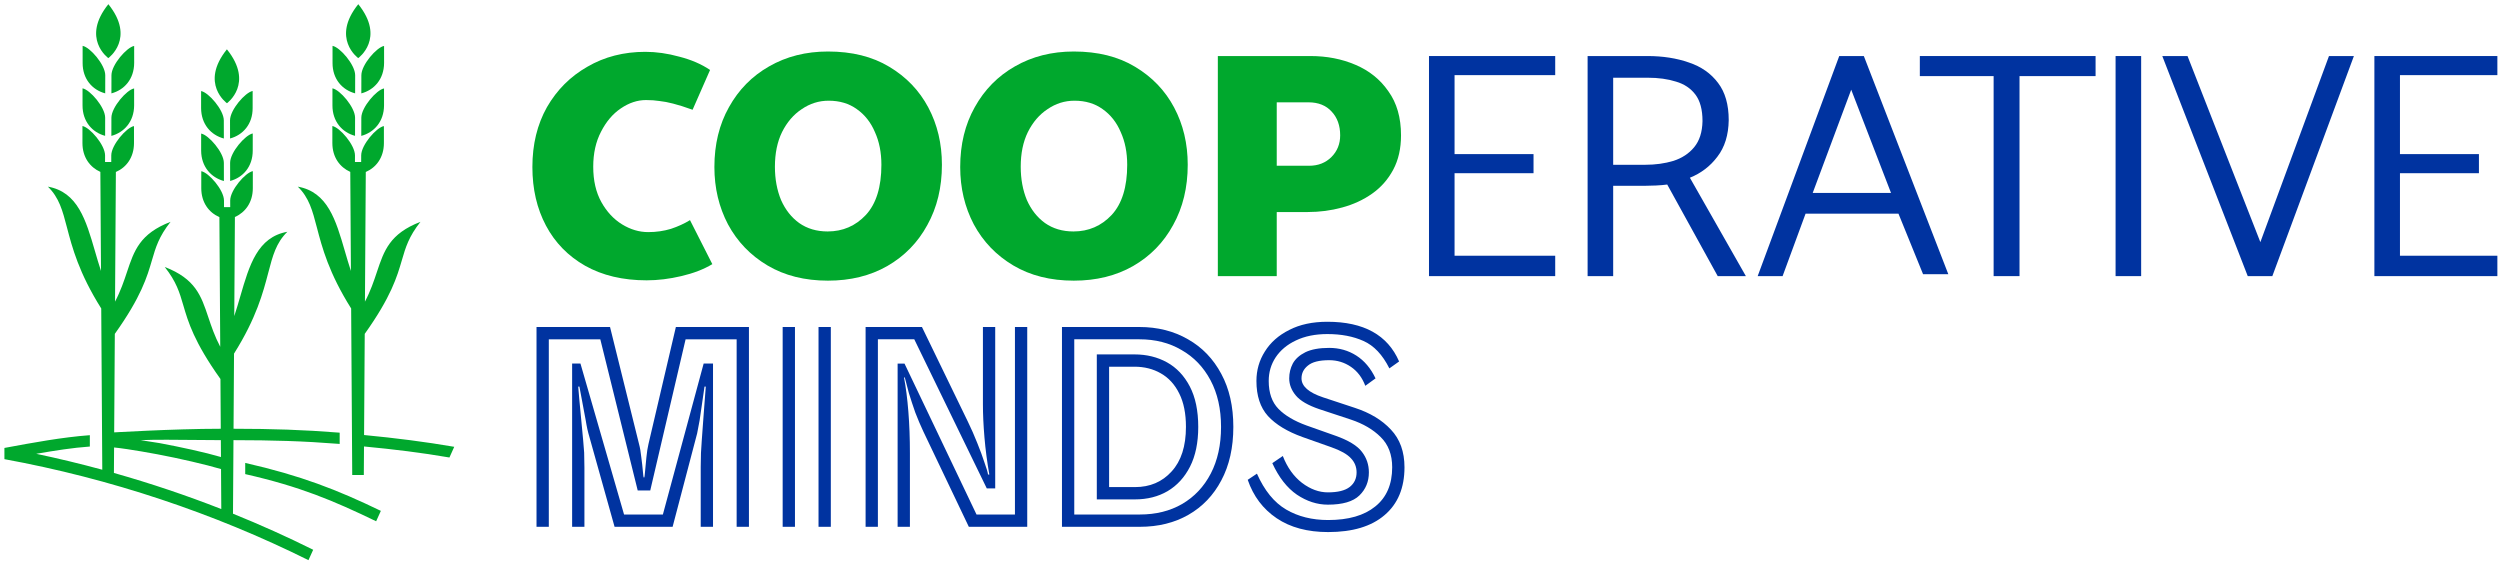 <svg width="506" height="114" viewBox="0 0 506 114" fill="none" xmlns="http://www.w3.org/2000/svg">
<path d="M165.67 66.185H168.158V106.625H165.67V66.185ZM158.411 66.185H160.9V106.625H158.411V66.185Z" fill="#0033A0"/>
<path d="M186.863 87.286C186.31 86.111 185.774 84.849 185.255 83.501C184.771 82.119 184.339 80.805 183.959 79.561C183.614 78.282 183.337 77.228 183.13 76.398H182.974C183.354 78.403 183.648 80.719 183.856 83.346C184.063 85.938 184.167 88.72 184.167 91.693V106.625H181.678V73.599H183.078L197.647 104.136H205.424V66.185H207.912V106.625H196.091L186.863 87.286ZM185.048 68.673H177.686V106.625H175.197V66.185H186.603L195.884 85.316C196.575 86.733 197.215 88.185 197.802 89.671C198.39 91.123 198.874 92.436 199.254 93.611C199.669 94.752 199.911 95.564 199.98 96.048H200.239C199.79 93.49 199.461 90.984 199.254 88.53C199.046 86.076 198.943 83.847 198.943 81.842V66.185H201.431V98.848H199.721L185.048 68.673Z" fill="#0033A0"/>
<path d="M214.942 66.185H230.6C234.298 66.185 237.582 67.014 240.45 68.673C243.319 70.298 245.566 72.631 247.19 75.672C248.815 78.68 249.627 82.257 249.627 86.405C249.627 90.587 248.815 94.199 247.19 97.24C245.6 100.248 243.388 102.563 240.554 104.188C237.72 105.812 234.436 106.625 230.703 106.625H214.942V66.185ZM230.703 104.136C233.952 104.136 236.804 103.427 239.258 102.01C241.747 100.559 243.682 98.502 245.065 95.841C246.447 93.179 247.139 90.034 247.139 86.405C247.139 82.775 246.43 79.63 245.013 76.969C243.596 74.307 241.643 72.268 239.154 70.851C236.7 69.399 233.849 68.673 230.6 68.673H217.431V104.136H230.703ZM221.993 71.732H229.615C232.069 71.732 234.263 72.268 236.199 73.339C238.135 74.411 239.673 76.035 240.813 78.213C241.954 80.39 242.524 83.121 242.524 86.405C242.524 89.585 241.971 92.263 240.865 94.441C239.759 96.618 238.238 98.277 236.303 99.418C234.402 100.524 232.207 101.077 229.718 101.077H221.993V71.732ZM229.718 98.588C232.76 98.588 235.231 97.534 237.132 95.426C239.068 93.317 240.036 90.31 240.036 86.405C240.036 83.709 239.586 81.462 238.688 79.665C237.789 77.833 236.545 76.467 234.955 75.569C233.399 74.67 231.619 74.221 229.615 74.221H224.482V98.588H229.718Z" fill="#0033A0"/>
<path d="M149.097 68.676H138.766L131.612 99.266H129.071L121.502 68.676H111.08V106.628H108.591V66.188H123.472L129.33 89.83C129.538 90.59 129.693 91.489 129.797 92.526C129.935 93.563 130.039 94.478 130.108 95.273C130.177 96.069 130.229 96.518 130.264 96.621H130.419C130.454 96.518 130.505 96.069 130.575 95.273C130.644 94.444 130.73 93.528 130.834 92.526C130.938 91.489 131.076 90.607 131.249 89.882L136.796 66.188H151.586V106.628H149.097V68.676ZM141.825 94.524C141.825 93.798 141.843 92.847 141.877 91.672C141.912 90.463 142.849 78.25 142.849 78.25H142.593L141.606 85.06L141.106 87.704L136.136 106.628H124.391C124.391 106.628 121.152 95.063 119.076 87.652C118.798 86.66 118.546 85.06 118.546 85.06L117.274 78.253H117.031C117.1 79.601 118.201 90.411 118.235 91.62C118.27 92.83 118.287 93.85 118.287 94.679V106.628H115.798V73.576H117.483L126.31 104.139H134.166L142.422 73.576H144.314V106.628H141.825V94.524Z" fill="#0033A0"/>
<path d="M263.633 88.456C260.557 87.35 258.224 85.933 256.634 84.204C255.078 82.476 254.301 80.109 254.301 77.102C254.301 74.924 254.871 72.936 256.012 71.139C257.152 69.307 258.794 67.856 260.937 66.784C263.08 65.678 265.655 65.125 268.662 65.125C276.024 65.125 280.863 67.804 283.179 73.161L281.209 74.561C279.826 71.796 278.081 69.947 275.972 69.013C273.899 68.08 271.462 67.614 268.662 67.614C266.208 67.614 264.082 68.046 262.285 68.91C260.522 69.739 259.157 70.88 258.189 72.332C257.256 73.749 256.789 75.339 256.789 77.102C256.789 79.521 257.446 81.405 258.759 82.753C260.073 84.101 261.974 85.224 264.462 86.123L270.321 88.197C272.948 89.13 274.728 90.219 275.661 91.463C276.595 92.673 277.061 94.055 277.061 95.611C277.061 97.477 276.422 99.032 275.143 100.277C273.864 101.521 271.738 102.143 268.766 102.143C266.588 102.143 264.497 101.469 262.492 100.121C260.488 98.739 258.829 96.613 257.515 93.744L259.641 92.292C260.539 94.608 261.836 96.423 263.529 97.736C265.223 99.015 266.968 99.655 268.766 99.655C270.77 99.655 272.239 99.292 273.173 98.566C274.106 97.84 274.573 96.855 274.573 95.611C274.573 94.505 274.192 93.554 273.432 92.759C272.671 91.93 271.358 91.186 269.492 90.53L263.633 88.456ZM267.003 82.805C264.756 82.044 263.184 81.128 262.285 80.057C261.386 78.985 260.937 77.827 260.937 76.583C260.937 75.511 261.179 74.509 261.663 73.576C262.181 72.643 263.028 71.882 264.203 71.295C265.413 70.707 267.02 70.413 269.025 70.413C271.064 70.413 272.896 70.932 274.521 71.969C276.145 73.006 277.441 74.544 278.409 76.583L276.335 78.087C275.713 76.427 274.745 75.149 273.432 74.25C272.118 73.351 270.649 72.902 269.025 72.902C267.02 72.902 265.586 73.265 264.722 73.991C263.858 74.682 263.426 75.546 263.426 76.583C263.426 78.173 264.877 79.452 267.781 80.42L274.21 82.545C277.286 83.548 279.723 85.017 281.52 86.952C283.352 88.888 284.268 91.428 284.268 94.574C284.268 98.756 282.92 101.988 280.224 104.269C277.562 106.55 273.76 107.691 268.818 107.691C264.635 107.691 261.162 106.758 258.396 104.891C255.631 103.025 253.678 100.432 252.538 97.114L254.404 95.87C255.925 99.292 257.895 101.711 260.315 103.128C262.734 104.545 265.569 105.254 268.818 105.254C272.931 105.254 276.111 104.338 278.357 102.506C280.639 100.674 281.779 98.03 281.779 94.574C281.779 92.016 281.001 89.977 279.446 88.456C277.925 86.935 275.921 85.76 273.432 84.93L267.003 82.805Z" fill="#0033A0"/>
<g clip-path="url(#clip0)">
<path fill-rule="evenodd" clip-rule="evenodd" d="M72.505 11.76C72.505 11.76 66.945 7.769 72.515 0.849C78.079 7.774 72.505 11.76 72.505 11.76ZM73.865 61.054L74.035 34.808C76.166 33.889 77.7 31.844 77.703 28.963C77.696 27.579 77.701 25.519 77.701 25.519C76.207 25.779 73.109 29.327 73.105 31.45L73.1 32.79L71.844 32.786L71.849 31.445C71.848 29.332 68.759 25.778 67.269 25.504C67.269 25.504 67.273 27.57 67.27 28.948C67.264 31.814 68.786 33.853 70.895 34.79L71.024 54.841C70.578 53.494 70.182 52.135 69.795 50.803C67.972 44.534 66.32 38.853 60.275 37.777C62.559 40.014 63.234 42.592 64.137 46.046C65.185 50.052 66.541 55.236 71.073 62.433L71.291 96.143L73.636 96.142L73.674 90.365C79.879 90.957 85.3 91.621 90.966 92.598L91.939 90.433C86.147 89.435 80.056 88.656 73.689 88.049L73.822 67.572C79.18 60.058 80.367 55.992 81.342 52.654C82.101 50.055 82.731 47.898 85.102 44.898C78.877 47.299 77.734 50.718 76.284 55.053L76.284 55.053L76.284 55.053C75.67 56.891 75 58.894 73.865 61.054ZM73.131 23.832C73.132 25.945 73.123 27.504 73.123 27.504C75.709 26.811 77.713 24.61 77.729 21.346C77.722 19.962 77.727 17.901 77.727 17.901C76.233 18.162 73.135 21.71 73.131 23.832ZM73.14 15.229C73.141 17.342 73.133 18.9 73.133 18.9C75.723 18.222 77.726 16.02 77.738 12.742C77.731 11.358 77.737 9.298 77.737 9.298C76.243 9.559 73.144 13.106 73.14 15.229ZM71.866 23.823C71.867 25.936 71.859 27.494 71.859 27.494C69.275 26.808 67.275 24.604 67.287 21.326C67.28 19.942 67.286 17.881 67.286 17.881C68.781 18.146 71.87 21.7 71.866 23.823ZM71.885 15.224C71.886 17.338 71.877 18.896 71.877 18.896C69.285 18.205 67.285 16 67.306 12.727C67.299 11.344 67.304 9.283 67.304 9.283C68.8 9.548 71.889 13.102 71.885 15.224ZM45.936 20.894C45.936 20.894 51.495 16.902 45.925 9.983C40.361 16.907 45.936 20.894 45.936 20.894ZM44.405 43.941L44.576 70.187C43.441 68.028 42.771 66.025 42.156 64.187L42.156 64.187L42.156 64.186C40.706 59.852 39.563 56.432 33.339 54.031C35.709 57.031 36.339 59.189 37.099 61.788C38.073 65.125 39.261 69.192 44.618 76.706L44.684 86.78C39.811 86.781 34.175 86.979 29.759 87.176C27.543 87.275 25.63 87.374 24.272 87.448C23.82 87.473 23.43 87.495 23.11 87.513L23.24 67.572C28.598 60.058 29.785 55.992 30.76 52.654C31.519 50.055 32.149 47.898 34.52 44.898C28.295 47.299 27.152 50.718 25.702 55.053C25.088 56.891 24.418 58.894 23.282 61.054L23.453 34.808C25.584 33.889 27.118 31.844 27.121 28.963C27.114 27.579 27.119 25.519 27.119 25.519C25.625 25.779 22.527 29.327 22.522 31.45L22.518 32.79L21.262 32.786L21.267 31.445C21.266 29.332 18.177 25.778 16.687 25.504C16.687 25.504 16.691 27.57 16.688 28.948C16.682 31.814 18.204 33.853 20.313 34.79L20.442 54.841C19.995 53.494 19.6 52.135 19.213 50.803C17.39 44.534 15.737 38.853 9.693 37.777C11.977 40.014 12.651 42.592 13.555 46.046C14.603 50.052 15.959 55.236 20.491 62.433L20.702 95.072C16.282 93.87 11.821 92.795 7.328 91.849C11.247 91.177 14.589 90.641 18.184 90.378V88.081C12.642 88.487 6.561 89.614 1.231 90.601H1.231L0.893 90.664L0.895 92.933C22.333 96.863 43.254 103.839 62.433 113.378L63.387 111.271C58.095 108.639 52.678 106.203 47.158 103.973L47.254 89.087C55.188 89.097 61.302 89.263 68.75 89.851V87.572C61.23 86.979 55.227 86.792 47.269 86.78L47.367 71.567C51.899 64.369 53.255 59.185 54.303 55.18C55.207 51.726 55.881 49.148 58.165 46.91C52.121 47.987 50.469 53.668 48.646 59.937L48.645 59.937L48.645 59.937L48.645 59.937C48.258 61.269 47.863 62.628 47.416 63.975L47.545 43.923C49.654 42.987 51.176 40.948 51.17 38.082C51.168 36.703 51.172 34.637 51.172 34.637C49.681 34.911 46.592 38.466 46.591 40.579L46.596 41.919L45.341 41.924L45.336 40.583C45.332 38.461 42.233 34.913 40.739 34.652C40.739 34.652 40.745 36.713 40.738 38.097C40.74 40.977 42.275 43.022 44.405 43.941ZM23.057 95.726C30.435 97.814 37.694 100.254 44.79 103.031L44.737 94.937C41.596 94.01 36.222 92.768 31.862 91.95C29.61 91.528 27.478 91.165 25.75 90.909C24.652 90.746 23.749 90.632 23.09 90.568L23.057 95.726ZM44.721 92.502L44.699 89.086C43.317 89.086 41.634 89.069 39.844 89.05H39.843H39.843H39.843C35.864 89.009 31.353 88.962 28.442 89.086C28.651 89.124 29.414 89.24 30.211 89.36L30.213 89.361L30.214 89.361C31.109 89.496 32.046 89.638 32.287 89.683C36.663 90.504 41.504 91.554 44.721 92.502ZM45.317 36.638C45.317 36.638 45.309 35.079 45.31 32.966C45.306 30.844 42.207 27.296 40.713 27.035C40.713 27.035 40.719 29.096 40.712 30.48C40.727 33.743 42.731 35.945 45.317 36.638ZM45.308 28.034C45.308 28.034 45.299 26.476 45.3 24.362C45.296 22.24 42.198 18.692 40.704 18.431C40.704 18.431 40.709 20.492 40.702 21.876C40.714 25.154 42.718 27.355 45.308 28.034ZM46.581 36.628C46.581 36.628 46.573 35.07 46.574 32.956C46.57 30.834 49.659 27.28 51.155 27.015C51.155 27.015 51.16 29.076 51.153 30.459C51.165 33.737 49.165 35.942 46.581 36.628ZM46.563 28.029C46.563 28.029 46.555 26.471 46.556 24.358C46.552 22.236 49.641 18.681 51.136 18.416C51.136 18.416 51.141 20.477 51.134 21.861C51.156 25.134 49.156 27.338 46.563 28.029ZM76.131 105.506C67.432 101.303 60.698 98.474 49.632 95.959V93.695C60.849 96.245 68.213 99.113 77.086 103.4L76.131 105.506ZM21.923 11.76C21.923 11.76 16.363 7.769 21.933 0.849C27.497 7.774 21.923 11.76 21.923 11.76ZM22.541 27.504C22.541 27.504 22.549 25.945 22.548 23.832C22.553 21.71 25.651 18.162 27.145 17.901C27.145 17.901 27.14 19.962 27.147 21.346C27.131 24.61 25.127 26.811 22.541 27.504ZM22.551 18.9C22.551 18.9 22.559 17.342 22.558 15.229C22.562 13.106 25.66 9.559 27.154 9.298C27.154 9.298 27.149 11.358 27.156 12.742C27.144 16.02 25.14 18.222 22.551 18.9ZM21.277 27.494C21.277 27.494 21.285 25.936 21.284 23.823C21.288 21.7 18.199 18.146 16.704 17.881C16.704 17.881 16.698 19.942 16.705 21.326C16.693 24.604 18.693 26.808 21.277 27.494ZM21.295 18.896C21.295 18.896 21.304 17.338 21.303 15.224C21.307 13.102 18.218 9.548 16.722 9.283C16.722 9.283 16.717 11.344 16.724 12.727C16.703 16 18.703 18.205 21.295 18.896Z" fill="#00A82D"/>
</g>
<path d="M314.775 55.887H289.227V11.342H314.775V15.207H294.402V31.191H310.386V35.056H294.402V51.76H314.775V55.887Z" fill="#0033A0"/>
<path d="M321.332 11.342H333.451C336.552 11.342 339.346 11.779 341.836 12.652C344.325 13.482 346.29 14.858 347.731 16.779C349.172 18.657 349.893 21.168 349.893 24.312C349.849 27.326 349.085 29.793 347.6 31.715C346.159 33.636 344.303 35.056 342.032 35.973L353.365 55.887H347.666L337.447 37.348C336.835 37.436 336.071 37.501 335.154 37.545C334.281 37.589 333.495 37.61 332.796 37.61H326.507V55.887H321.332V11.342ZM333.516 15.731H326.507V33.352H332.992C335.045 33.352 336.945 33.09 338.691 32.566C340.438 31.999 341.836 31.081 342.884 29.815C343.976 28.505 344.543 26.736 344.587 24.509C344.587 22.195 344.107 20.404 343.146 19.137C342.185 17.871 340.875 16.998 339.215 16.517C337.556 15.993 335.656 15.731 333.516 15.731Z" fill="#0033A0"/>
<path d="M372.261 11.342H377.24L394.337 55.494H389.227L384.249 43.244H365.448L360.797 55.887H355.753L372.261 11.342ZM382.742 39.051L374.685 18.155L366.89 39.051H382.742Z" fill="#0033A0"/>
<path d="M424.145 11.342V15.404H408.751V55.887H403.51V15.404H388.575V11.342H424.145Z" fill="#0033A0"/>
<path d="M433.369 55.887H428.194V11.342H433.369V55.887Z" fill="#0033A0"/>
<path d="M442.756 11.342L457.497 49.008L471.385 11.342H476.429L459.921 55.887H454.943L437.647 11.342H442.756Z" fill="#0033A0"/>
<path d="M505.468 55.887H480.576V11.342H505.468V15.207H485.751V31.191H501.734V35.056H485.751V51.76H505.468V55.887Z" fill="#0033A0"/>
<path d="M143.718 14.159L140.18 22.216C138.608 21.648 137.298 21.234 136.25 20.972C135.245 20.709 134.328 20.535 133.499 20.448C132.669 20.317 131.752 20.251 130.747 20.251C129.001 20.251 127.297 20.819 125.638 21.954C124.022 23.046 122.69 24.618 121.642 26.671C120.594 28.68 120.07 31.038 120.07 33.745C120.07 36.54 120.616 38.92 121.707 40.886C122.799 42.851 124.197 44.357 125.9 45.406C127.603 46.454 129.372 46.978 131.206 46.978C132.822 46.978 134.35 46.759 135.791 46.322C137.233 45.842 138.521 45.253 139.656 44.554L144.176 53.463C142.429 54.511 140.333 55.319 137.888 55.886C135.486 56.454 133.149 56.738 130.878 56.738C126.075 56.738 121.926 55.755 118.432 53.79C114.982 51.825 112.34 49.117 110.506 45.667C108.672 42.218 107.755 38.265 107.755 33.811C107.755 29.225 108.737 25.186 110.702 21.692C112.711 18.198 115.441 15.469 118.891 13.504C122.341 11.495 126.249 10.491 130.616 10.491C132.844 10.491 135.136 10.818 137.495 11.473C139.896 12.085 141.971 12.98 143.718 14.159Z" fill="#00A82D"/>
<path d="M167.586 56.804C162.87 56.804 158.786 55.777 155.336 53.725C151.886 51.672 149.223 48.899 147.345 45.406C145.511 41.912 144.593 38.047 144.593 33.811C144.593 29.225 145.576 25.186 147.541 21.692C149.506 18.155 152.214 15.403 155.664 13.438C159.158 11.43 163.132 10.425 167.586 10.425C172.434 10.425 176.561 11.451 179.967 13.504C183.417 15.556 186.059 18.308 187.893 21.758C189.727 25.208 190.644 29.073 190.644 33.352C190.644 37.938 189.662 41.999 187.697 45.536C185.775 49.074 183.068 51.847 179.574 53.856C176.124 55.821 172.128 56.804 167.586 56.804ZM167.521 46.847C170.578 46.847 173.154 45.733 175.25 43.506C177.347 41.235 178.395 37.85 178.395 33.352C178.395 30.863 177.958 28.658 177.085 26.736C176.255 24.771 175.032 23.221 173.416 22.085C171.844 20.95 169.944 20.382 167.717 20.382C165.752 20.382 163.94 20.95 162.28 22.085C160.621 23.177 159.289 24.727 158.284 26.736C157.324 28.701 156.843 31.038 156.843 33.745C156.843 36.235 157.258 38.484 158.088 40.492C158.961 42.458 160.184 44.008 161.756 45.143C163.372 46.279 165.293 46.847 167.521 46.847Z" fill="#00A82D"/>
<path d="M217.338 56.804C212.621 56.804 208.538 55.777 205.088 53.725C201.638 51.672 198.974 48.899 197.096 45.406C195.262 41.912 194.345 38.047 194.345 33.811C194.345 29.225 195.328 25.186 197.293 21.692C199.258 18.155 201.965 15.403 205.416 13.438C208.909 11.43 212.883 10.425 217.338 10.425C222.185 10.425 226.312 11.451 229.718 13.504C233.168 15.556 235.81 18.308 237.645 21.758C239.479 25.208 240.396 29.073 240.396 33.352C240.396 37.938 239.413 41.999 237.448 45.536C235.527 49.074 232.819 51.847 229.325 53.856C225.875 55.821 221.879 56.804 217.338 56.804ZM217.272 46.847C220.329 46.847 222.906 45.733 225.002 43.506C227.098 41.235 228.146 37.85 228.146 33.352C228.146 30.863 227.709 28.658 226.836 26.736C226.006 24.771 224.784 23.221 223.168 22.085C221.596 20.95 219.696 20.382 217.469 20.382C215.503 20.382 213.691 20.95 212.032 22.085C210.372 23.177 209.04 24.727 208.036 26.736C207.075 28.701 206.595 31.038 206.595 33.745C206.595 36.235 207.009 38.484 207.839 40.492C208.713 42.458 209.935 44.008 211.508 45.143C213.123 46.279 215.045 46.847 217.272 46.847Z" fill="#00A82D"/>
<path d="M258.412 55.886H246.49V11.342H265.225C268.544 11.342 271.579 11.932 274.33 13.111C277.125 14.29 279.352 16.08 281.012 18.482C282.715 20.841 283.566 23.81 283.566 27.391C283.566 30.055 283.042 32.37 281.994 34.335C280.946 36.3 279.527 37.916 277.736 39.182C275.946 40.449 273.915 41.388 271.644 41.999C269.417 42.611 267.103 42.916 264.701 42.916H258.412V55.886ZM264.832 20.71H258.412V33.549H264.963C266.797 33.549 268.303 32.959 269.483 31.78C270.662 30.601 271.251 29.138 271.251 27.391C271.251 25.426 270.684 23.832 269.548 22.609C268.413 21.343 266.841 20.71 264.832 20.71Z" fill="#00A82D"/>
<defs>
<clipPath id="clip0">
<rect width="91.651" height="113.473" fill="white" transform="translate(0.325 0.284)"/>
</clipPath>
</defs>
</svg>
